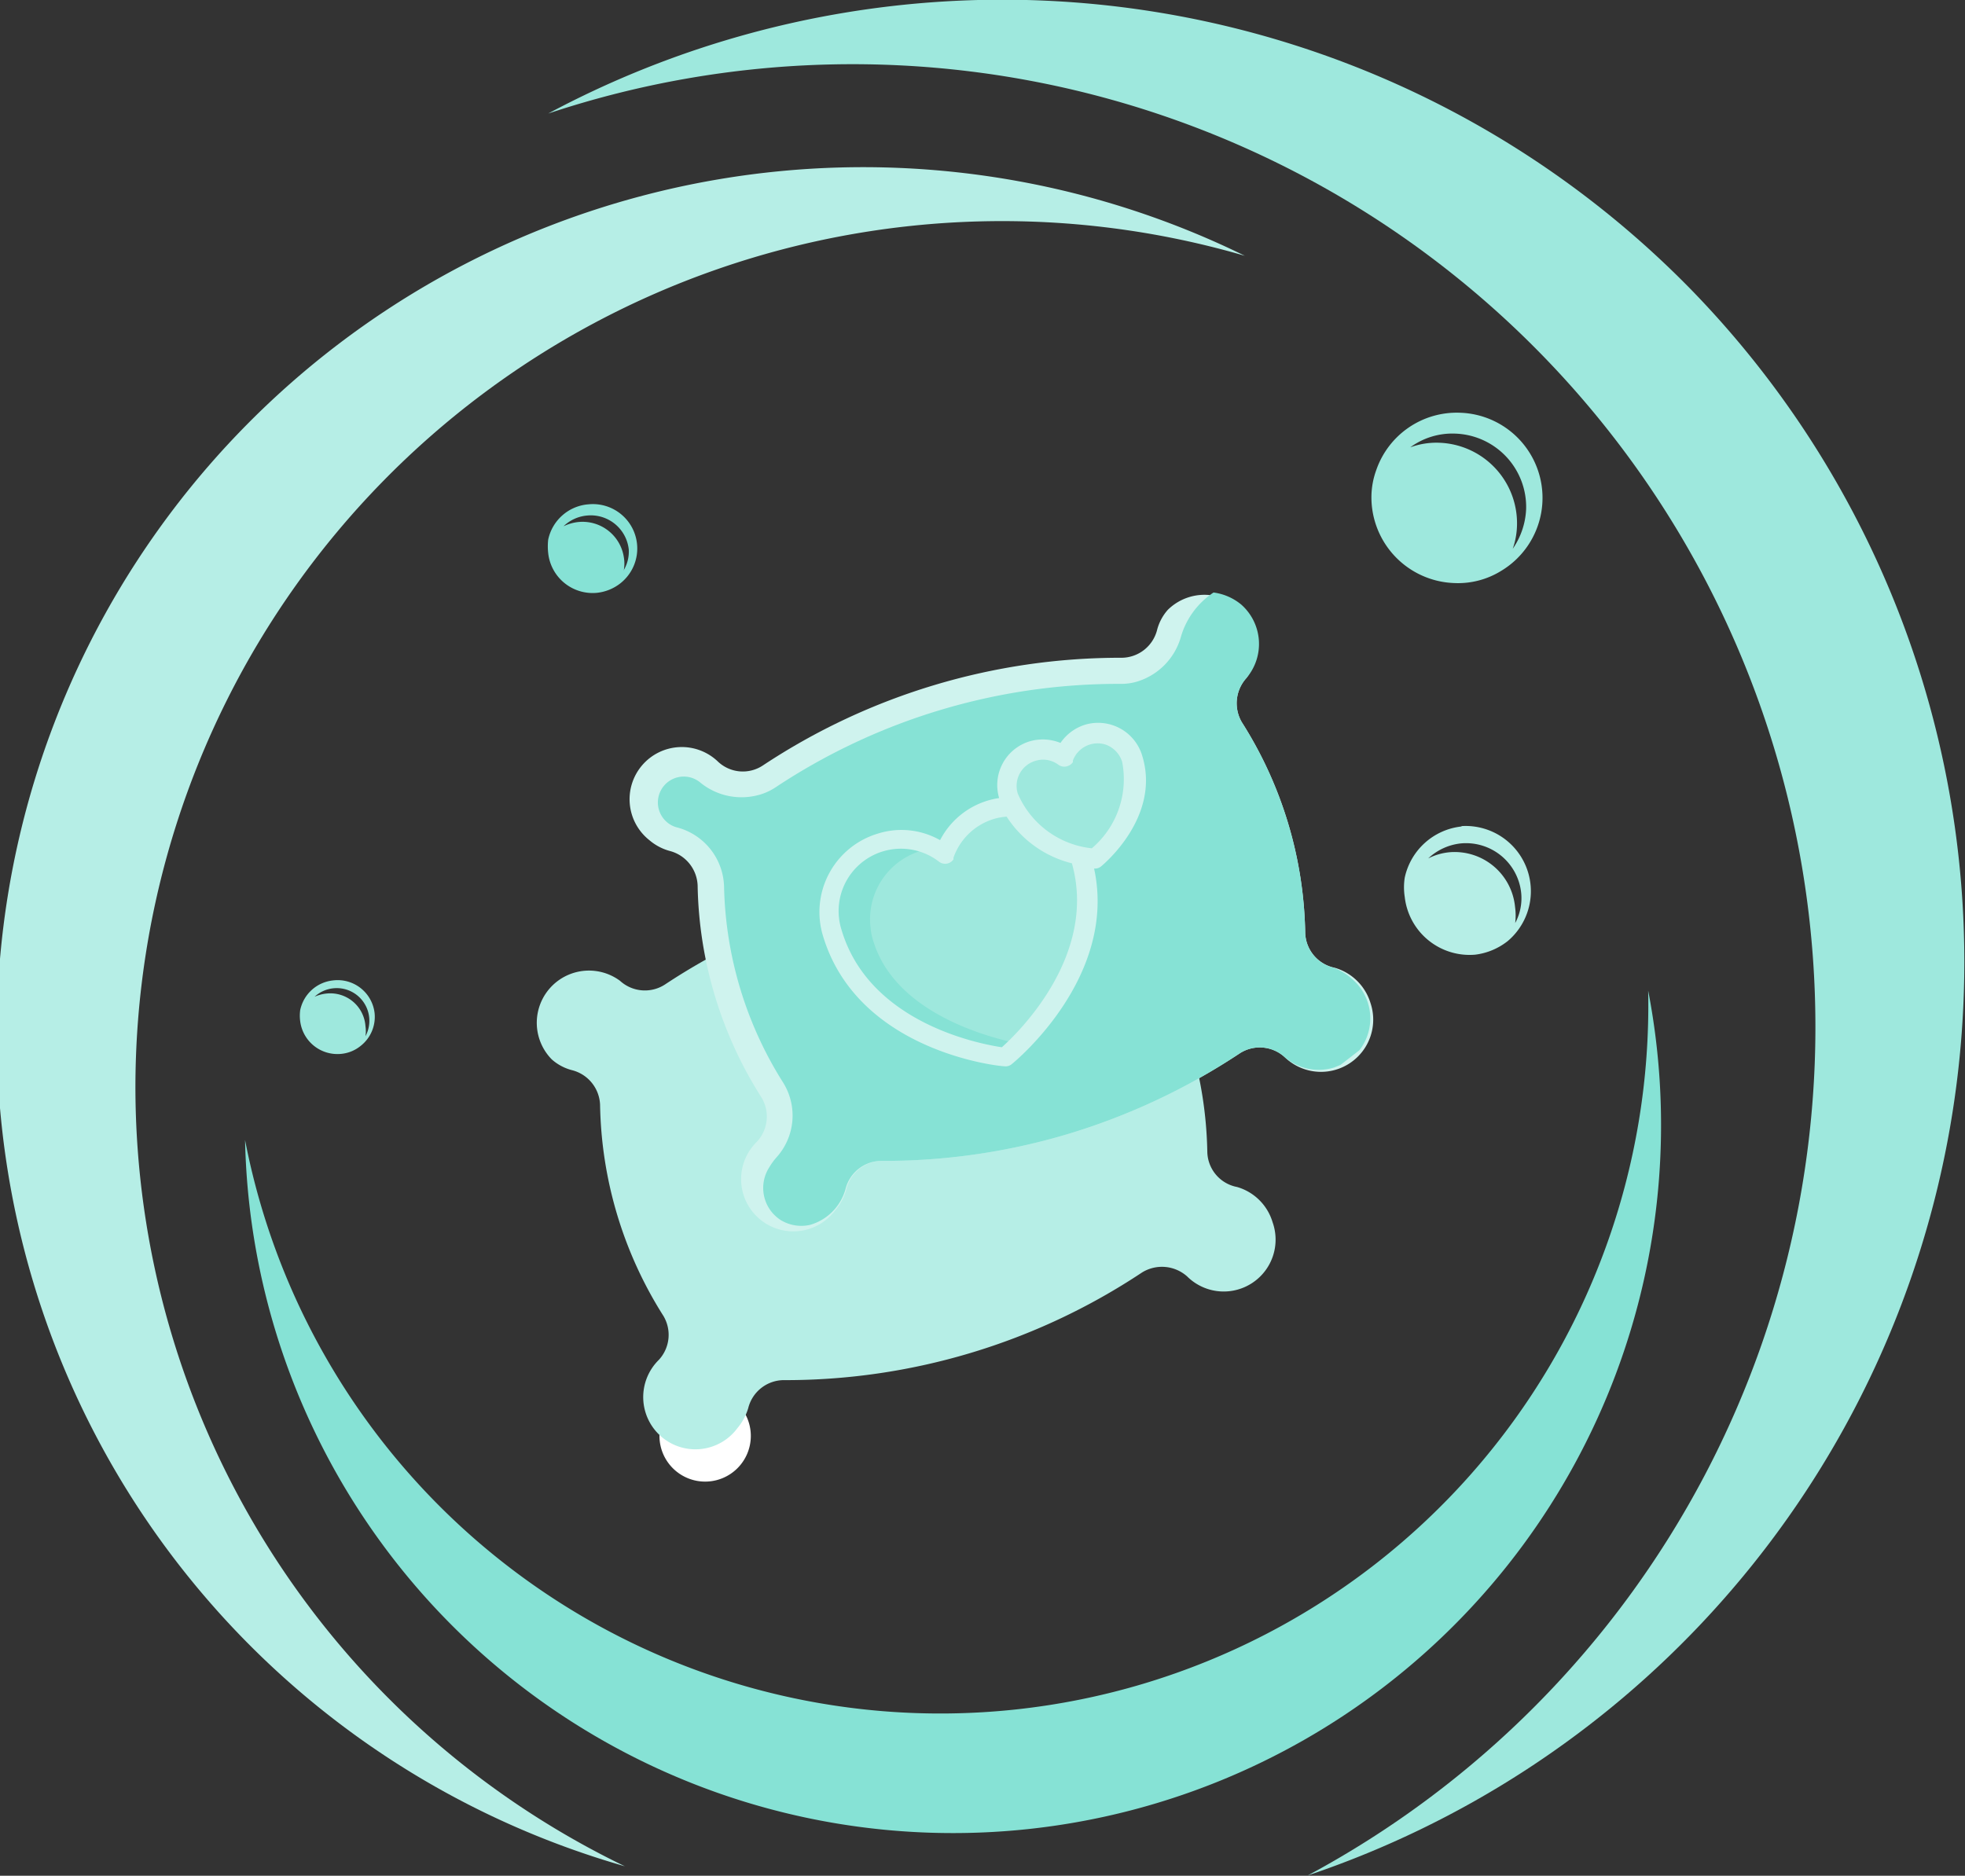 <svg id="Layer_1" data-name="Layer 1" xmlns="http://www.w3.org/2000/svg" viewBox="0 0 60.22 57.49"><rect x="0" y="0" width="60.22" height="57.49" fill="#333333" stroke="none"/><defs><style>.cls-1{fill:#fff;fill-rule:evenodd;}.cls-2{fill:#b6eee6;}.cls-3{fill:#cff3ee;}.cls-4{fill:#86e2d5;}.cls-5{fill:#9ee8dd;}</style></defs><path class="cls-1" d="M20.21,44a1.4,1.4,0,1,1,1.4,1.41A1.4,1.4,0,0,1,20.21,44Z"/><path class="cls-2" d="M39,37.46a1.6,1.6,0,0,0-1.09-1.08A1.12,1.12,0,0,1,37,35.32a12.43,12.43,0,0,0-1.94-6.46,1.13,1.13,0,0,1,.14-1.36,1.6,1.6,0,0,0-2.41-2.09,1.49,1.49,0,0,0-.33.62,1.12,1.12,0,0,1-1.09.85,19.83,19.83,0,0,0-11,3.3A1.13,1.13,0,0,1,19,30.06a1.6,1.6,0,0,0-2.09,2.41,1.49,1.49,0,0,0,.62.33,1.14,1.14,0,0,1,.86,1.06,12.47,12.47,0,0,0,1.94,6.47,1.13,1.13,0,0,1-.14,1.35,1.6,1.6,0,1,0,2.41,2.09,1.72,1.72,0,0,0,.33-.61A1.13,1.13,0,0,1,24,42.3,19.75,19.75,0,0,0,35,39a1.16,1.16,0,0,1,1.38.12A1.59,1.59,0,0,0,39,37.46Z"/><path class="cls-3" d="M42,30.74a1.61,1.61,0,0,0-1.1-1.08A1.13,1.13,0,0,1,40,28.6a12.43,12.43,0,0,0-1.94-6.46,1.15,1.15,0,0,1,.14-1.36,1.6,1.6,0,0,0-2.41-2.09,1.49,1.49,0,0,0-.33.62,1.13,1.13,0,0,1-1.08.85,19.84,19.84,0,0,0-11,3.3A1.11,1.11,0,0,1,22,23.34a1.6,1.6,0,1,0-2.1,2.41,1.62,1.62,0,0,0,.62.33,1.14,1.14,0,0,1,.86,1.06,12.49,12.49,0,0,0,1.94,6.47A1.13,1.13,0,0,1,23.19,35a1.6,1.6,0,1,0,2.41,2.09,1.65,1.65,0,0,0,.33-.61A1.14,1.14,0,0,1,27,35.58a19.61,19.61,0,0,0,5.75-.83A19.91,19.91,0,0,0,38,32.28a1.13,1.13,0,0,1,1.37.12A1.6,1.6,0,0,0,42,30.74Z"/><path class="cls-4" d="M40.87,29.66A1.13,1.13,0,0,1,40,28.6a12.43,12.43,0,0,0-1.94-6.46,1.15,1.15,0,0,1,.14-1.36,1.61,1.61,0,0,0-.16-2.25,1.67,1.67,0,0,0-.85-.37,2.45,2.45,0,0,0-1,1.36,2,2,0,0,1-1.31,1.36,1.7,1.7,0,0,1-.55.08,19,19,0,0,0-10.56,3.17,1.75,1.75,0,0,1-.5.23A2,2,0,0,1,21.48,24a.79.79,0,0,0-1.05,1.19.76.76,0,0,0,.32.17,1.93,1.93,0,0,1,1.44,1.82A11.7,11.7,0,0,0,24,33.18a1.91,1.91,0,0,1-.21,2.3,1.94,1.94,0,0,0-.21.29,1.17,1.17,0,0,0,.34,1.62,1.21,1.21,0,0,0,.91.15h0a1.58,1.58,0,0,0,1.08-1.09A1.14,1.14,0,0,1,27,35.58a19.61,19.61,0,0,0,5.75-.83A19.91,19.91,0,0,0,38,32.28a1.13,1.13,0,0,1,1.37.12,1.59,1.59,0,0,0,1.51.32l.2-.08.58-.45A1.59,1.59,0,0,0,41.43,30,1.76,1.76,0,0,0,40.87,29.66Z"/><path class="cls-4" d="M30.81,32.42s3.35-2.72,2.33-6.12a2.21,2.21,0,0,0-2.75-1.49A2.19,2.19,0,0,0,29,26.18a2.21,2.21,0,0,0-3.45,2.41C26.52,32,30.81,32.42,30.81,32.42Z"/><path class="cls-5" d="M31.28,32c.88-.9,2.64-3.09,1.86-5.68a2.22,2.22,0,0,0-2.75-1.49A2.18,2.18,0,0,0,29,26.19,2.5,2.5,0,0,0,28.6,26a2.19,2.19,0,0,0-1.92,2.44,1.8,1.8,0,0,0,.08.39c.64,2.13,3.29,2.92,4.52,3.17Z"/><path class="cls-5" d="M33.56,26.3s1.67-1.36,1.16-3.06a1.11,1.11,0,0,0-2.1-.06,1.11,1.11,0,0,0-1.54.22,1.13,1.13,0,0,0-.18,1C31.41,26.09,33.56,26.3,33.56,26.3Z"/><path class="cls-3" d="M33.26,22.21a1.43,1.43,0,0,0-.76.56,1.44,1.44,0,0,0-.94-.05,1.4,1.4,0,0,0-.94,1.74,2.43,2.43,0,0,0-1.81,1.29,2.4,2.4,0,0,0-1.91-.2,2.51,2.51,0,0,0-1.68,3.13c1.06,3.54,5.38,4,5.56,4a.29.29,0,0,0,.22-.06c.14-.11,3.25-2.69,2.53-6h0a.29.29,0,0,0,.22-.07c.07-.06,1.82-1.51,1.26-3.37A1.41,1.41,0,0,0,33.26,22.21ZM30.72,32.1c-.69-.1-4.08-.74-4.93-3.6a1.91,1.91,0,0,1,3-2.08.31.31,0,0,0,.43-.08l0-.05a1.89,1.89,0,0,1,1.24-1.19,1.78,1.78,0,0,1,.39-.07,3.33,3.33,0,0,0,2,1.43c.79,2.81-1.63,5.18-2.15,5.64ZM33.46,26a2.79,2.79,0,0,1-2.27-1.68.8.8,0,0,1,.54-1,.78.78,0,0,1,.72.13.32.32,0,0,0,.43-.09s0,0,0-.05a.81.81,0,0,1,1-.49.82.82,0,0,1,.51.53A2.78,2.78,0,0,1,33.46,26Z"/><path class="cls-5" d="M44.74,12.65a2.61,2.61,0,0,0-2.56,1.75h0a2.45,2.45,0,0,0-.15.77,2.63,2.63,0,0,0,2.53,2.7A2.51,2.51,0,0,0,46,17.5a2.61,2.61,0,0,0-1.26-4.85Zm1.62,4.17a2.34,2.34,0,0,0,.13-.7,2.47,2.47,0,0,0-2.38-2.55,2.34,2.34,0,0,0-.89.14,2.18,2.18,0,0,1,1.38-.42,2.25,2.25,0,0,1,2.17,2.32A2.31,2.31,0,0,1,46.36,16.82Z"/><path class="cls-2" d="M44.8,25.33a2,2,0,0,0-1.75,1.57h0a1.92,1.92,0,0,0,0,.59,2,2,0,0,0,2.16,1.77,2,2,0,0,0,1-.42,2,2,0,0,0-1.43-3.52Zm1.63,3a1.94,1.94,0,0,0,0-.54,1.86,1.86,0,0,0-2-1.67,1.8,1.8,0,0,0-.66.19,1.72,1.72,0,0,1,1-.46,1.7,1.7,0,0,1,1.85,1.53A1.61,1.61,0,0,1,46.43,28.3Z"/><path class="cls-4" d="M18,15.46a1.37,1.37,0,0,0-1.2,1.08h0a1.85,1.85,0,0,0,0,.41,1.37,1.37,0,0,0,1.49,1.22,1.4,1.4,0,0,0,.72-.29,1.36,1.36,0,0,0-1-2.42Zm1.12,2a1.15,1.15,0,0,0,0-.37A1.28,1.28,0,0,0,17.72,16a1.37,1.37,0,0,0-.45.13A1.19,1.19,0,0,1,18,15.8a1.17,1.17,0,0,1,1.27,1.05A1.12,1.12,0,0,1,19.1,17.5Z"/><path class="cls-5" d="M10.2,30.05a1.15,1.15,0,0,0-1,.91h0a1.27,1.27,0,0,0,0,.34,1.15,1.15,0,0,0,1.26,1,1.11,1.11,0,0,0,.6-.25,1.13,1.13,0,0,0,.42-1A1.14,1.14,0,0,0,10.2,30.05Zm1,1.71a1.05,1.05,0,0,0,0-.31,1.08,1.08,0,0,0-1.18-1,1.18,1.18,0,0,0-.38.1,1,1,0,0,1,.58-.26,1,1,0,0,1,1,1.43Z"/><path class="cls-2" d="M4.15,33.32a26.56,26.56,0,0,1,34-25.48,26.55,26.55,0,1,0-19,49.36A26.54,26.54,0,0,1,4.15,33.32Z"/><path class="cls-5" d="M51.8,8.85a29.51,29.51,0,0,0-35-5.37,29.51,29.51,0,0,1,23.28,54A29.54,29.54,0,0,0,51.8,8.85Z"/><path class="cls-4" d="M50.51,30.36a21.7,21.7,0,0,1-43,4.58,21.7,21.7,0,1,0,43-4.58Z"/></svg>
